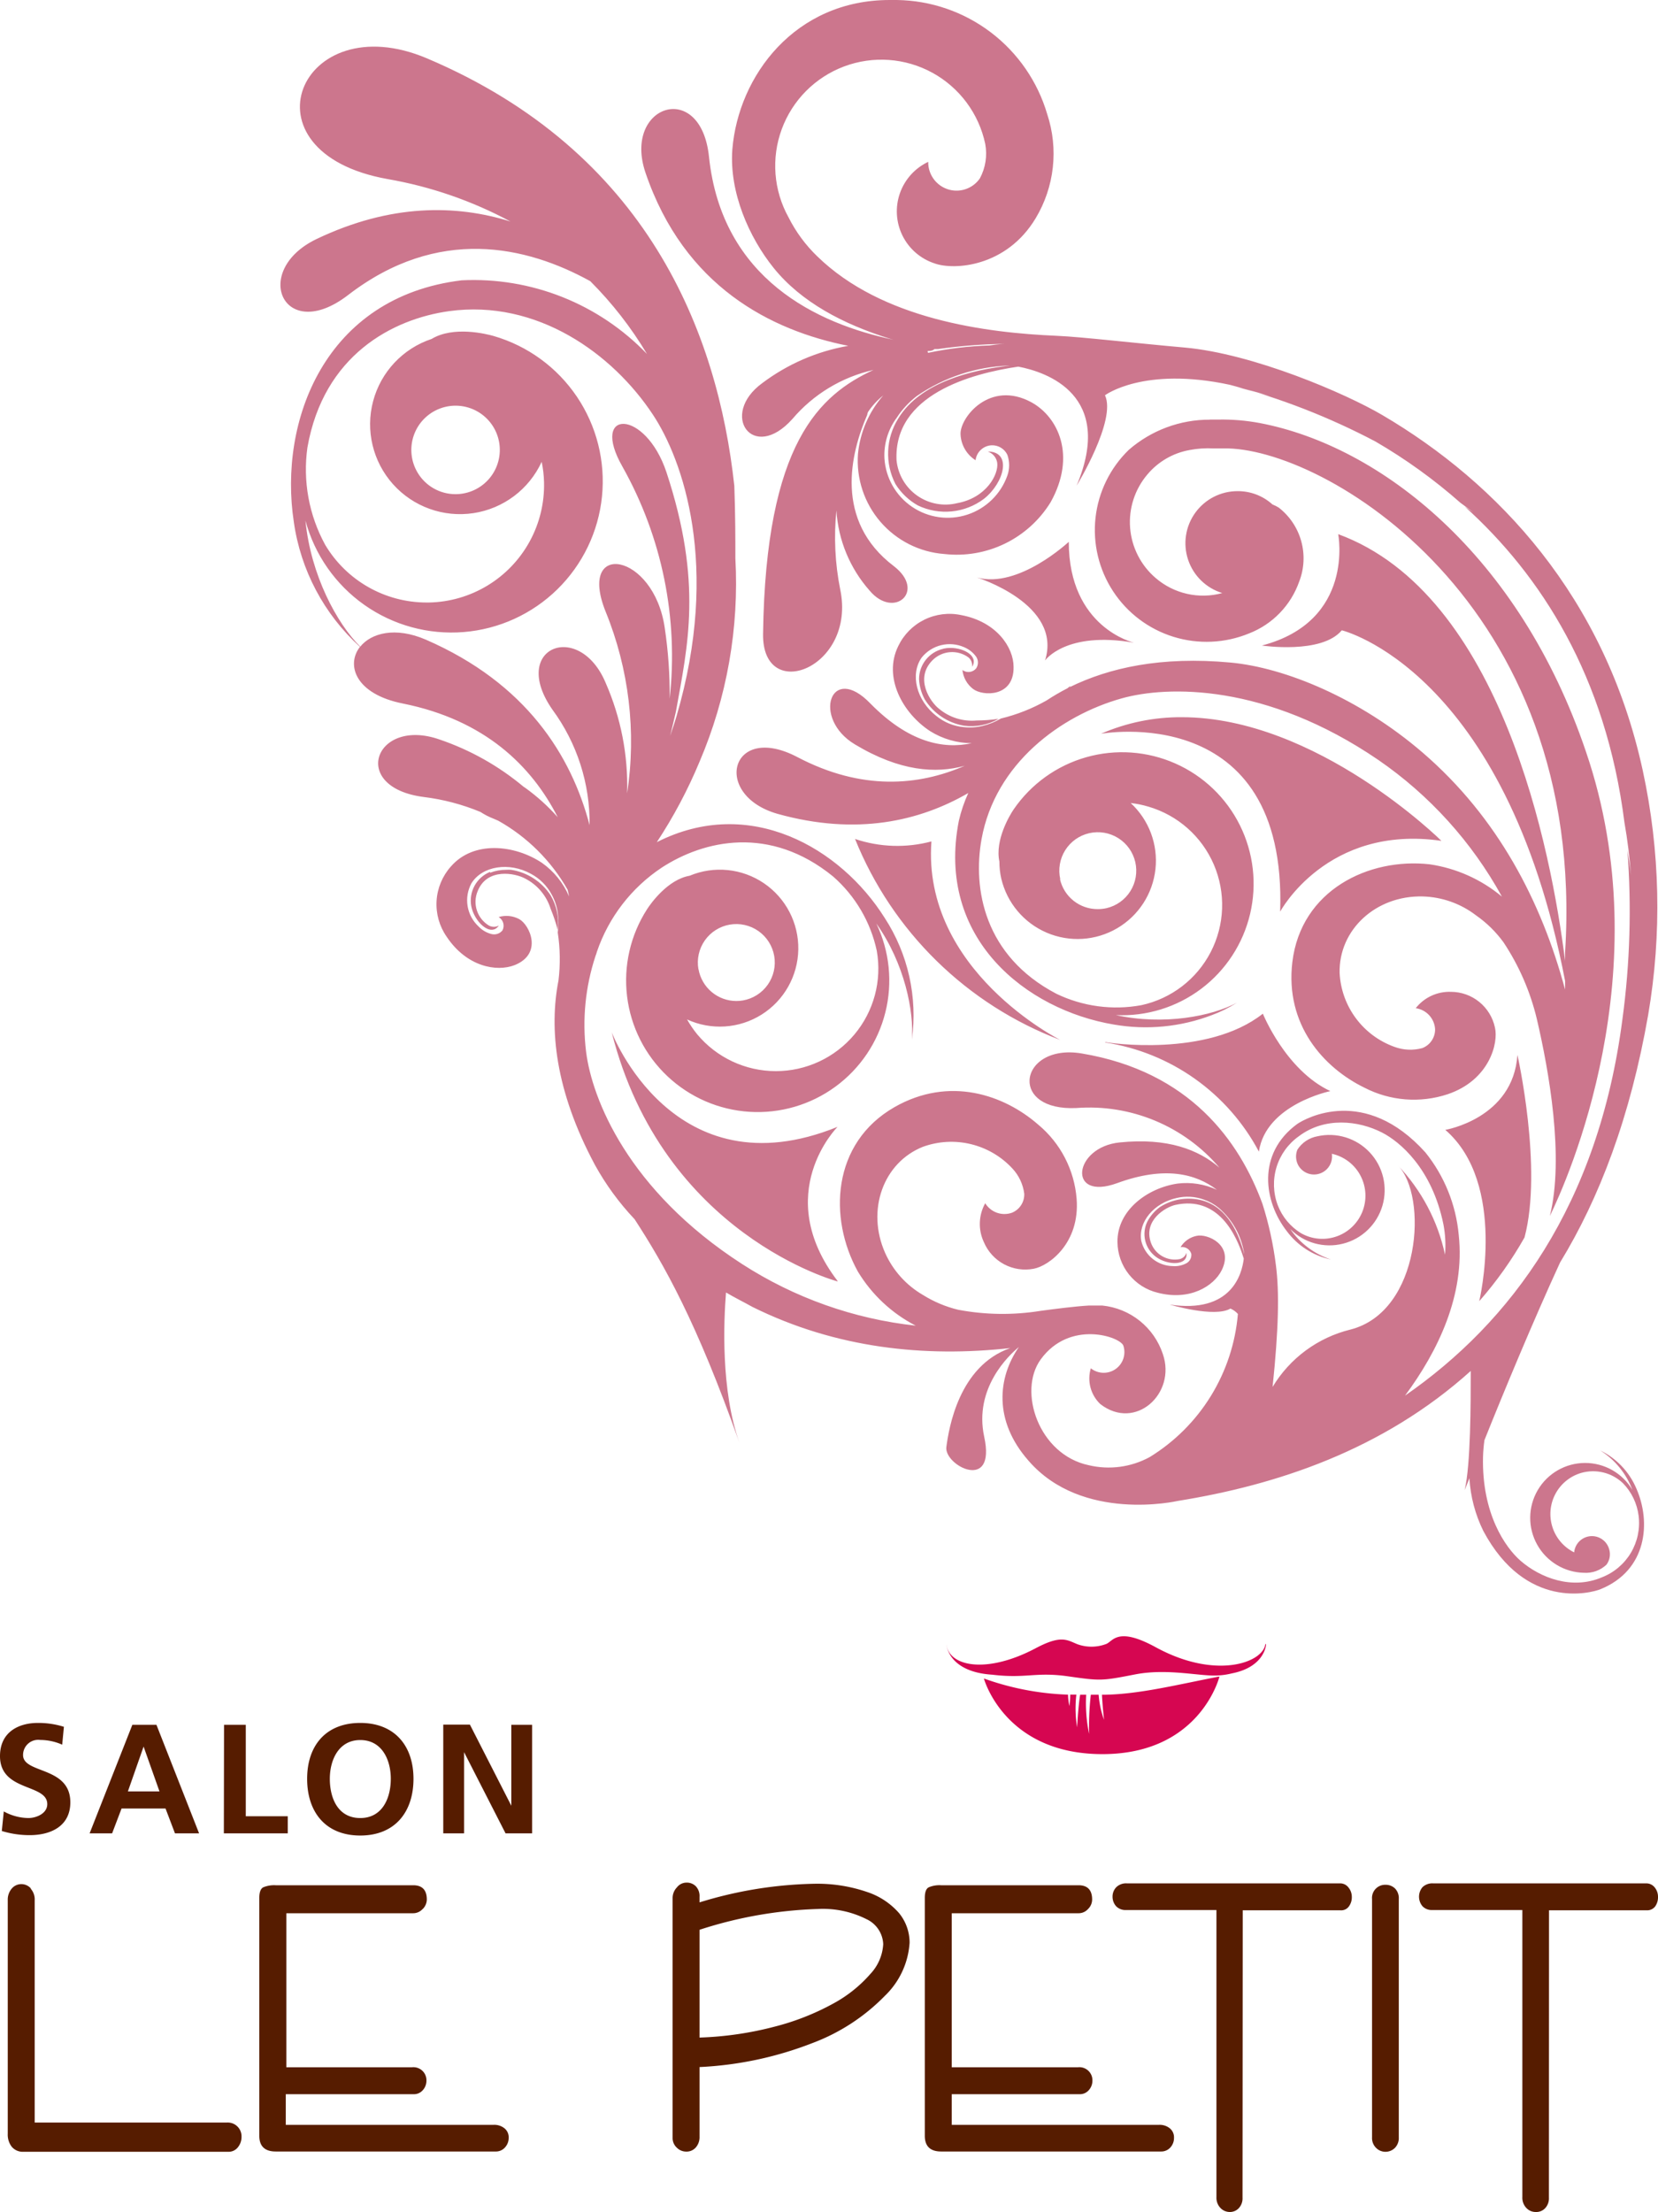 <svg xmlns="http://www.w3.org/2000/svg" xmlns:xlink="http://www.w3.org/1999/xlink" width="175.39" height="234" viewBox="0 0 175.39 234"><defs><clipPath id="a"><rect width="175.39" height="234" style="fill:none"/></clipPath><clipPath id="b"><path d="M147.89,123.38h0m5-3.87c6.58,5.69,3.59,18.12,3.59,18.12a40.14,40.14,0,0,0,4.79-6.74c1.95-7.33-.75-19.31-.75-19.31-.45,6.73-7.63,7.93-7.63,7.93m-35.95-9.29h0M88.6,135.49c-7.06-9.24,0-16.3,0-16.3-17.38,7.06-23.89-10-23.89-10,5.43,21.46,23.89,26.35,23.89,26.35m28.32-25.27a22.21,22.21,0,0,1,16.25,11.54c.74-5,7.56-6.4,7.56-6.4-4.73-2.21-7.14-8.19-7.14-8.19-5.89,4.66-16.37,3.09-16.67,3m-65.07-18a3.28,3.28,0,0,0-2,3.62c.32,1.67,2.06,3.32,2.92,2.06a1.1,1.1,0,0,1-1.05,0,2.93,2.93,0,0,1-1.2-3.62c1-2.54,4-1.91,5-1.37a5.4,5.4,0,0,1,2.72,3.19A18.13,18.13,0,0,1,59,98.36a5.8,5.8,0,0,0-.76-3.67A6.12,6.12,0,0,0,54.05,92a4.07,4.07,0,0,0-.5,0,4.75,4.75,0,0,0-1.7.31M112.16,110s-14.64-7.32-13.63-21a14,14,0,0,1-8.08-.26A37.9,37.9,0,0,0,112.16,110m4.26-32.38s19.76-3.66,19,18.81c0,0,4.94-9.25,17.06-7.49,0,0-13.2-13.08-27.47-13.08a21.14,21.14,0,0,0-8.56,1.76m-16.65-9a3.3,3.3,0,0,0-2.58,3.21,5,5,0,0,0,.6,2.14,6.11,6.11,0,0,0,4.14,2.79,5.78,5.78,0,0,0,3.68-.73,16,16,0,0,1-2.33.18,5.44,5.44,0,0,1-4-1.26c-.87-.68-2.6-3.16-.67-5.11a2.93,2.93,0,0,1,3.8-.31,1.1,1.1,0,0,1,.39,1c.71-1.1-.81-2-2.3-2a3.55,3.55,0,0,0-.73.08m3.54-7.53s9.09,2.82,7.21,8.78c0,0,2.19-3.14,9.41-1.88,0,0-6.9-1.57-6.9-10.67,0,0-5.33,5-9.72,3.77M112.16,93a4.07,4.07,0,1,1,4.89,3.06,4.18,4.18,0,0,1-.92.1,4.07,4.07,0,0,1-4-3.16M128,44.39a13,13,0,0,0-8.59,3.19A11.82,11.82,0,0,0,132.13,67a9.14,9.14,0,0,0,5.31-5.5,6.79,6.79,0,0,0-2.17-7.81,4.07,4.07,0,0,0-.66-.33,5.44,5.44,0,0,0-3.67-1.41,5.51,5.51,0,0,0-1.64,10.78,7.69,7.69,0,0,1-7.06-1.6,7.78,7.78,0,0,1-.86-10.95,7.56,7.56,0,0,1,4.47-2.58,10.38,10.38,0,0,1,2.49-.17h1.08c10.4-.23,38.51,16.14,36.14,53.32,0,.29,0,.58,0,.88-1.46-11.61-6.7-38.78-24-45.13,0,0,1.8,9.2-8.07,11.78,0,0,6.32.95,8.45-1.61,0,0,17.29,4.14,23.62,37.08l0,.92c-2.5-9.31-7.11-18.21-15.06-25.06-6.69-5.76-14.58-9-20.34-9.53-7.32-.68-12.83.55-17,2.6l.07-.13-.31.25a23.33,23.33,0,0,0-2.21,1.29A18.63,18.63,0,0,1,105.88,76a7,7,0,0,1-1.93.78,5.67,5.67,0,0,1-2,.13,5.34,5.34,0,0,1-2.89-1.17c-2.12-1.65-2.81-4.42-1.56-6.19A3.8,3.8,0,0,1,102,68.46a3,3,0,0,1,1.26,1,1.11,1.11,0,0,1,0,1.24,1.06,1.06,0,0,1-1.45.17,2.91,2.91,0,0,0,1.12,2c1,.78,4.35.91,4.29-2.33,0-2.08-1.81-4.78-5.54-5.48a6,6,0,0,0-6.66,3.28c-1.63,3.31.49,7.12,3.38,9a8.39,8.39,0,0,0,4.39,1.27c-3,.66-6.66-.08-10.69-4.17C87.85,70,85.85,76,90.44,78.74,95.2,81.6,99,81.84,102.05,81c-4.9,2.13-10.9,2.65-17.7-.92-7.08-3.72-9.08,4-2.11,6,8.37,2.34,15.05.78,20.19-2.2a15.29,15.29,0,0,0-1,2.94c-2.45,12.47,7.16,20,16.4,21.55a19.65,19.65,0,0,0,10.37-1,13.81,13.81,0,0,0,2.64-1.31c-2.64,1.43-7.73,2.42-12.8,1.31a13.91,13.91,0,1,0-10.81-21.76c-.41.6-2,3.24-1.51,5.52a8,8,0,0,0,.2,1.81,8.29,8.29,0,1,0,13.69-8,10.34,10.34,0,0,1,1.87.38,10.84,10.84,0,0,1-.74,21,14.6,14.6,0,0,1-9-1.21c-7.63-4-8.85-11.1-7.91-16.34,1.44-8,8.37-13.1,14.86-14.91,4.79-1.33,15.18-1.62,27.1,6.51a42.27,42.27,0,0,1,13.09,14.47,15.42,15.42,0,0,0-7.65-3.42c-6.42-.72-13.6,2.72-14.52,10.34-.79,6.62,3.29,11.17,7.61,13.28a11.38,11.38,0,0,0,8.82.7c4.44-1.5,5.39-5.44,5-7.06a4.77,4.77,0,0,0-4.65-3.77,4.53,4.53,0,0,0-3.73,1.73,2.38,2.38,0,0,1,2.05,2.22,2.11,2.11,0,0,1-1.35,2,4.83,4.83,0,0,1-2.95-.13,8.77,8.77,0,0,1-5.8-7.82c-.1-4.57,3.83-8.2,8.77-8.09a9.7,9.7,0,0,1,5.66,2,12.29,12.29,0,0,1,2.9,2.84,25.3,25.3,0,0,1,3.53,8.11c1.28,5.47,2.92,14.65,1.38,20.85,1.86-3.81,11.74-25.9,3.83-49.08C160.71,58.62,146,47.18,133.28,44.75a21.67,21.67,0,0,0-4.4-.37H128M73.88,102.51a4.07,4.07,0,1,1,4.71,3.31,4.14,4.14,0,0,1-.7.06,4.07,4.07,0,0,1-4-3.37M44.18,50a4.68,4.68,0,1,1,4,2.27,4.66,4.66,0,0,1-4-2.27m86.65-9.08c1.11.27,2.29.6,3.55,1Zm-32.7-3.79c.54,0,.65-.15.72-.21l.5,0-.11,0a55.32,55.32,0,0,1,7.14-.55s-.64,0-1.72.17a36.69,36.69,0,0,0-6.48.78.37.37,0,0,1-.05-.11M34.4,57.63a16.62,16.62,0,0,1-1.88-10.3c1.71-9.76,9-13.59,15-14.42,9.28-1.27,17.28,4.49,21.54,10.94,3.16,4.76,7.16,16,2.51,31.89-.21.72-.45,1.41-.68,2.1.17-.71.38-1.56.61-2.57,1.25-7,2.85-13.64-1-25.32-2.25-6.74-8.14-6.7-4.66-.6a40.89,40.89,0,0,1,5,24.55,47.24,47.24,0,0,0-.52-7.48c-1.15-8-9.29-9.3-6.26-1.74a36.39,36.39,0,0,1,2.28,19.23,27.11,27.11,0,0,0-2.27-11.68c-2.8-6.68-10.2-3.74-5.64,2.82a20.23,20.23,0,0,1,3.94,12.23c-1.94-7.38-6.7-15-17.32-19.62-3.26-1.41-5.8-.68-6.94.74-2.46-2.44-5.23-7.54-5.8-13.34A16,16,0,1,0,52.22,35.54c-.8-.23-4.26-1.08-6.56.31a9.51,9.51,0,1,0,11.64,13A11.81,11.81,0,0,1,57.55,51,12.42,12.42,0,0,1,45.37,63.73h-.25a12.49,12.49,0,0,1-10.72-6.1M77.47,15.8c-.34,4.54,1.77,9.31,4.37,12.54,2.91,3.61,7.35,5.95,12.3,7.49l.4.11C86.46,34.25,76.36,29.53,75,16.58c-.86-8.25-9.14-5.45-6.72,1.68,4.1,12.07,13.3,16.7,21.45,18.32a21.18,21.18,0,0,0-9.09,3.94c-4.59,3.34-1,8.47,3.18,3.8a15.81,15.81,0,0,1,8.58-5.19C86.73,41.76,81,46.81,80.72,67.05c-.11,7.47,9.9,3.61,8.16-4.71a28.08,28.08,0,0,1-.4-8.35A14.09,14.09,0,0,0,92,62.48c2.57,3.05,6,.05,2.55-2.6-6.34-4.81-4.58-11.94-2.81-16,0-.1.05-.2.08-.3a7.81,7.81,0,0,1,1.61-1.75A11,11,0,0,0,90.76,48a9.9,9.9,0,0,0,9.14,10.6,11.66,11.66,0,0,0,11.24-5.48c2.75-4.93.79-9-2-10.55-4.44-2.44-7.62,1.63-7.53,3.37a3.41,3.41,0,0,0,1.59,2.74,1.79,1.79,0,0,1,1.69-1.58,1.77,1.77,0,0,1,1.67,1,3.3,3.3,0,0,1,0,2.21,6.7,6.7,0,0,1-13-1.82,6.66,6.66,0,0,1,1.29-4.29A9.3,9.3,0,0,1,97,41.88a18.29,18.29,0,0,1,9.71-3.21h.1c-4,.45-9.47,1.76-11.79,5.6a7,7,0,0,0-.3,6.92,6.61,6.61,0,0,0,2.37,2.27,6.76,6.76,0,0,0,7-.7c2.15-1.7,3-5,.4-5a1.49,1.49,0,0,1,1,1.19c.16,1.21-1.13,3.7-4.23,4.27a5.2,5.2,0,0,1-6.42-4.53c-.33-6.93,7.87-9.18,12.88-9.91,3,.57,10.21,3,6.17,12.59,0,0,4.24-6.93,3-9.56,0,0,4.07-3.07,13.2-1.11a72.68,72.68,0,0,1,15.41,6,56.36,56.36,0,0,1,9,6.49c.87.62,1.35,1,1.35,1l-.9-.61c8.05,7.27,14.93,17.92,16.89,33.42a54.66,54.66,0,0,1,.69,5.55s-.1-1-.38-2.65a85,85,0,0,1-.52,17.88c-2.55,19.71-11.82,32.09-23,39.84,3.48-4.7,6.37-10.64,5.68-17a16.28,16.28,0,0,0-3.53-8.73c-6.41-7.11-12.67-3.61-13.56-3-4.31,3.16-3.51,8.24-1.1,11.33a7.84,7.84,0,0,0,4.67,3,8.38,8.38,0,0,1-4.31-3.23,5.84,5.84,0,1,0,2.87-9.8,3.2,3.2,0,0,0-2.11,1.42,1.94,1.94,0,0,0,.12,1.69,1.91,1.91,0,0,0,3.53-1.26,4.51,4.51,0,0,1,2.92,2.12,4.56,4.56,0,0,1-6.2,6.27,6,6,0,0,1-2.44-2.94,6.24,6.24,0,0,1,2.22-7.3c2.73-2.07,6.31-1.68,8.82-.39,1.85.95,5.27,3.77,6.48,9.7a11.75,11.75,0,0,1,.17,3.21,19.69,19.69,0,0,0-5-9.46c3.2,3.22,2.47,15.47-5,17.38a13.3,13.3,0,0,0-8.24,6.07c.64-6.11.72-10.06.35-12.88a36.4,36.4,0,0,0-1.42-6.48c-2.44-6.67-7.71-14-19.11-15.91-3.45-.58-5.46,1.12-5.53,2.83-.07,1.55,1.46,3.1,4.95,2.94A18.07,18.07,0,0,1,129,123.51c-2.21-1.9-5.47-3.19-10.56-2.67-4.9.49-5.58,6.25-.25,4.3,5-1.83,8.3-1,10.54.71a7.66,7.66,0,0,0-4.16-.66c-3.16.46-6.41,2.81-6.36,6.2a5.56,5.56,0,0,0,4.27,5.35c3.37.87,5.91-.68,6.76-2.39,1.32-2.68-1.53-3.89-2.66-3.63a2.59,2.59,0,0,0-1.7,1.2,1,1,0,0,1,1.14.7,1,1,0,0,1-.52,1,2.62,2.62,0,0,1-1.44.3,3.48,3.48,0,0,1-3.33-2.66c-.35-2,1.32-4,3.72-4.54a5,5,0,0,1,2.88.16,5.15,5.15,0,0,1,1.59.88,8,8,0,0,1,2.69,4.8v.06c-.54-2.09-1.73-4.86-4.37-5.63a5.62,5.62,0,0,0-4.55.69,4.55,4.55,0,0,0-1.33,1.55,3,3,0,0,0,.89,3.69c1.24.94,3.45,1,3.26-.4a1,1,0,0,1-.71.66,2.69,2.69,0,0,1-3.05-1.73c-.84-2.39,1.57-3.77,2.57-4,4.5-1,6.47,3.09,7.25,5.68-.19,1.66-1.31,5.84-7.84,4.86,0,0,4.78,1.42,6.43.42a2.28,2.28,0,0,1,.79.57,19.72,19.72,0,0,1-9.33,15.14,9.09,9.09,0,0,1-6.45.86c-5.3-1.12-7.52-7.83-5.08-11.19,3.07-4.23,8.45-2.4,8.75-1.44a2.19,2.19,0,0,1-3.45,2.38,3.74,3.74,0,0,0,1,3.78c3.72,2.89,8.07-1.12,6.62-5.29a7.54,7.54,0,0,0-6.41-5.13l-.27,0,.09,0c-.27,0-.61,0-1,0h-.24c-1.49.09-3.52.35-5.08.56l0,0a25.31,25.31,0,0,1-8.73-.11,12.58,12.58,0,0,1-3.74-1.57,9.73,9.73,0,0,1-4-4.45c-2-4.51-.21-9.54,4-11.22a8.81,8.81,0,0,1,9.47,2.3,4.8,4.8,0,0,1,1.25,2.67,2.09,2.09,0,0,1-1.29,2,2.38,2.38,0,0,1-2.84-1,4.51,4.51,0,0,0-.14,4.12,4.75,4.75,0,0,0,5.27,2.81c1.63-.31,4.9-2.72,4.54-7.39a11.36,11.36,0,0,0-4.07-7.86c-3.62-3.16-9.4-5.15-15.19-1.85-6.66,3.81-7,11.77-3.88,17.4a15.37,15.37,0,0,0,6.12,5.72A42.29,42.29,0,0,1,78.5,133.7C66.39,125.88,62.62,116.19,62,111.26a23.28,23.28,0,0,1,1-10.16,2.5,2.5,0,0,0,.14-.42,17.44,17.44,0,0,1,6.86-8.91c4.46-2.9,11.43-4.52,18.13.94a14.48,14.48,0,0,1,4.62,7.86,10.84,10.84,0,0,1-19,8.83,11.46,11.46,0,0,1-1.07-1.57,8.3,8.3,0,1,0,.27-15.2c-2.31.4-4.11,2.93-4.5,3.54a13.92,13.92,0,1,0,24.25,1.51c3,4.24,4,9.32,3.76,12.3a18.89,18.89,0,0,0-2.88-12.9c-4.65-7.39-14.28-13-24.1-8A51.28,51.28,0,0,0,74,80.57a48.05,48.05,0,0,0,3.79-21.52c0-2,0-4.54-.11-7.65C75.92,35.15,68.46,16.05,45.16,6.17,31.72.48,25.12,16.1,41,18.94A43,43,0,0,1,54,23.43c-5.76-1.8-12.67-1.89-20.51,1.85-7,3.36-3.5,11.18,3.33,5.93,9.53-7.34,18.88-5.19,25.62-1.47a39.64,39.64,0,0,1,6,7.7,25.43,25.43,0,0,0-19.6-7.79C34.33,31.4,29.46,44.58,31.08,55.2a22,22,0,0,0,7,13.22c-1.49,1.9-.51,5,4.56,6C51.28,76.16,56.23,81,59,86.44a20.91,20.91,0,0,0-3.44-3.11l-.17-.11a27.82,27.82,0,0,0-8.89-5c-6.83-2.4-9.61,5.06-1.68,6.08a23,23,0,0,1,6,1.58,7.35,7.35,0,0,0,1.38.71l.51.22a19.28,19.28,0,0,1,7.33,7.29c.06.24.12.48.16.72a8.36,8.36,0,0,0-2.88-3.56c-2.88-1.91-7.22-2.38-9.63.4a6,6,0,0,0-.44,7.42c2.1,3.16,5.27,3.76,7.2,3,3-1.21,1.58-4.25.48-4.86A2.86,2.86,0,0,0,52.75,97a1.07,1.07,0,0,1,.41,1.4A1.13,1.13,0,0,1,52,98.8a2.85,2.85,0,0,1-1.37-.8,3.77,3.77,0,0,1-.76-4.57c1.14-1.84,4-2.28,6.3-1a5.31,5.31,0,0,1,2.2,2.21A5.6,5.6,0,0,1,59,96.54a7.33,7.33,0,0,1,0,2.09,18.6,18.6,0,0,1,.08,5.07c-1,5.11-.37,11.63,3.85,19.51a28.14,28.14,0,0,0,4.2,5.75c3.12,4.8,6.55,10.82,11.1,23.68-2-5.59-1.67-12.92-1.43-15.93.91.54,1.85,1,2.82,1.54,8.85,4.38,18.22,5.34,27.25,4.34-5.44,1.89-6.5,8.5-6.76,10.46s5.3,4.84,4-1.09c-1.1-5.13,2.62-8.62,3.67-9.48h0c-2.24,3.24-2.7,7.78,1,12,5.69,6.61,15.8,4.28,15.8,4.28,10.38-1.67,21.65-5.33,31-13.75,0,3.36,0,9.89-.64,12.6l.5-1.25a14.54,14.54,0,0,0,1.47,5.57c4.5,8.43,11.39,6.58,12.41,6.16,4.92-2,5.36-7.1,3.77-10.67a7.9,7.9,0,0,0-3.81-4,8.42,8.42,0,0,1,3.4,4.17,5.81,5.81,0,1,0-5.12,8.77,3.17,3.17,0,0,0,2.38-.86,1.85,1.85,0,0,0,.28-1.65,1.89,1.89,0,0,0-3.7.35,4.53,4.53,0,0,1,.73-8.4,4.58,4.58,0,0,1,4.44,1.09,6,6,0,0,1,1.65,3.44,6.16,6.16,0,0,1-3.89,6.51c-3.13,1.34-6.5.08-8.62-1.77-1.56-1.37-4.1-4.93-3.95-11a16.54,16.54,0,0,1,.15-1.74c2-5,5.16-12.62,8-18.79,4.16-6.81,7.43-15.38,9.32-26.19a68,68,0,0,0-.57-25.84c-4-18.42-15.36-30.44-27.54-37.6-3.87-2.28-13.66-6.5-20.93-7.15-5.23-.46-10.89-1.13-13.51-1.24-7.51-.32-18.5-1.73-25.35-8.41A15.21,15.21,0,0,1,83.42,23a11.23,11.23,0,1,1,20.8-7.79,5.55,5.55,0,0,1-.56,3.65,3,3,0,0,1-3,1.26,3,3,0,0,1-2.47-3,5.79,5.79,0,0,0,.67,10.74c2.08.75,7.61.38,10.7-4.78a13.28,13.28,0,0,0,1.22-11A16.82,16.82,0,0,0,94.88,0l-.77,0c-10,0-16,8-16.64,15.8" style="fill:none"/></clipPath></defs><title>2Zeichenfläche 1</title><g style="clip-path:url(#a)"><path d="M116.57,179.26c.06,1.25.22,2.65.22,2.65a9.91,9.91,0,0,1-.57-2.65h-.83a30.17,30.17,0,0,0-.18,4.14,15.86,15.86,0,0,1-.31-4.14l-.64,0c-.21,1.32-.32,3.45-.32,3.45a12.67,12.67,0,0,1-.08-3.46l-.65,0c0,.68-.08,1.2-.08,1.2a6.1,6.1,0,0,1-.15-1.2,29.19,29.19,0,0,1-8.9-1.71s2.17,8,12.54,8S129,177.33,129,177.33c-4.3.82-8.62,1.93-12.43,1.93" style="fill:#d60651"/><path d="M133.86,173.87c-.21,2-5.25,3.83-11.59.37-4.17-2.28-4.54-.56-5.31-.33a4.38,4.38,0,0,1-3,0c-1.12-.46-1.73-1-4.46.46-5.16,2.71-9.13,1.9-9.38-.45,0,0,.12,2.92,4.86,3.22v0c3.59.43,4.56-.32,8,.17s3.55.49,7.09-.2,7.07.27,8.9.1a7.66,7.66,0,0,0,1.34-.21c3.51-.69,3.62-3.06,3.62-3.06" style="fill:#d60651"/></g><g style="clip-path:url(#b)"><rect x="-14.76" y="-0.52" width="191.01" height="216.09" style="fill:#cc768d"/></g><g style="clip-path:url(#a)"><path d="M163.86,202.06H174.2a1.06,1.06,0,0,0,.89-.41,1.68,1.68,0,0,0,.3-1,1.55,1.55,0,0,0-.34-1,1.13,1.13,0,0,0-.93-.44H151.6a1.49,1.49,0,0,0-1.13.41,1.57,1.57,0,0,0,0,2,1.33,1.33,0,0,0,1,.41h9.57v30.36a1.56,1.56,0,0,0,.42,1.15,1.34,1.34,0,0,0,1,.43,1.28,1.28,0,0,0,1-.41,1.52,1.52,0,0,0,.39-1.1Zm-16.29-2.31a1.41,1.41,0,0,0-1-.39,1.39,1.39,0,0,0-1.43,1.5v25.23a1.45,1.45,0,0,0,.42,1.09,1.38,1.38,0,0,0,1,.42,1.41,1.41,0,0,0,1-.41,1.49,1.49,0,0,0,.41-1.1V200.86a1.47,1.47,0,0,0-.4-1.11m-16.11,2.31H141.8a1,1,0,0,0,.89-.41,1.62,1.62,0,0,0,.31-1,1.56,1.56,0,0,0-.35-1,1.1,1.1,0,0,0-.92-.44H119.2a1.47,1.47,0,0,0-1.12.41,1.42,1.42,0,0,0-.39,1,1.5,1.5,0,0,0,.37,1,1.37,1.37,0,0,0,1.06.41h9.56v30.36a1.56,1.56,0,0,0,.42,1.15,1.36,1.36,0,0,0,1,.43,1.28,1.28,0,0,0,.95-.41,1.52,1.52,0,0,0,.39-1.1Zm-16.36-.14a1.4,1.4,0,0,0,.43-1c0-1-.48-1.51-1.43-1.51H99.56a2.88,2.88,0,0,0-1.32.22c-.28.15-.41.52-.41,1.13v25.15c0,1.1.57,1.66,1.73,1.66h23.26a1.29,1.29,0,0,0,1-.44,1.48,1.48,0,0,0,.37-1,1.22,1.22,0,0,0-.43-1,1.7,1.7,0,0,0-1.15-.38H100.68v-3.24h13.5a1.24,1.24,0,0,0,1-.43,1.49,1.49,0,0,0,.38-1,1.38,1.38,0,0,0-1.51-1.42H100.68V202.37H114.1a1.33,1.33,0,0,0,1-.45m-28.61,0A10.29,10.29,0,0,1,91.67,203a3.05,3.05,0,0,1,1.76,2.64,5,5,0,0,1-1.35,3.14,14.12,14.12,0,0,1-3.93,3.14A26.44,26.44,0,0,1,82,214.35a35.79,35.79,0,0,1-8,1.17v-11.4a44.78,44.78,0,0,1,12.5-2.2m-12.89-2.4a1.34,1.34,0,0,0-1-.39,1.28,1.28,0,0,0-1,.5,1.64,1.64,0,0,0-.46,1.16v25.37a1.37,1.37,0,0,0,.44,1,1.39,1.39,0,0,0,1,.42,1.29,1.29,0,0,0,1-.42A1.65,1.65,0,0,0,74,226v-7.36a37.69,37.69,0,0,0,11.92-2.53,21,21,0,0,0,7.68-5,8.54,8.54,0,0,0,2.62-5.62,4.93,4.93,0,0,0-1.12-3.14,7.66,7.66,0,0,0-3.38-2.23,16.22,16.22,0,0,0-5.5-.87A43.77,43.77,0,0,0,74,201.22v-.58a1.5,1.5,0,0,0-.39-1.12m-28.89,2.4a1.45,1.45,0,0,0,.43-1c0-1-.48-1.51-1.43-1.51H29.17a3,3,0,0,0-1.33.22c-.27.15-.41.52-.41,1.13v25.15c0,1.1.58,1.66,1.74,1.66H52.43a1.27,1.27,0,0,0,1-.44,1.49,1.49,0,0,0,.38-1,1.22,1.22,0,0,0-.43-1,1.71,1.71,0,0,0-1.15-.38h-22v-3.24h13.5a1.24,1.24,0,0,0,1-.43,1.49,1.49,0,0,0,.38-1,1.38,1.38,0,0,0-1.51-1.42H30.29V202.37H43.71a1.35,1.35,0,0,0,1-.45M3.26,199.74a1.34,1.34,0,0,0-1-.45,1.32,1.32,0,0,0-1,.45A1.81,1.81,0,0,0,.82,201V225.7a2.09,2.09,0,0,0,.43,1.38,1.53,1.53,0,0,0,1.23.52H24.16a1.23,1.23,0,0,0,1-.47,1.72,1.72,0,0,0,.39-1.12,1.46,1.46,0,0,0-1.57-1.5H3.67V201a1.69,1.69,0,0,0-.41-1.21" style="fill:#561c00"/><path d="M46.89,193.92h2.2v-8.59h0l4.39,8.59h2.81V182.44h-2.2V191h0l-4.38-8.58H46.89Zm-12-5.77c0-2,.94-4.1,3.22-4.1s3.23,2.07,3.23,4.1-.88,4.15-3.23,4.15-3.22-2.08-3.22-4.15m-2.4,0c0,3.51,1.94,6,5.62,6s5.63-2.5,5.63-6-2-5.91-5.63-5.91-5.62,2.39-5.62,5.91m-8.81,5.77h6.76v-1.81H26v-9.67h-2.3Zm-14.2,0h2.38l1-2.63h4.65l1,2.63h2.55l-4.51-11.48H14Zm7.39-4.44H13.53l1.66-4.74h0ZM6.76,182.65A9,9,0,0,0,4,182.24c-2,0-4,.94-4,3.51,0,3.79,5,2.89,5,5.08,0,1-1.17,1.47-2,1.47a5.53,5.53,0,0,1-2.6-.7l-.21,2.07a10,10,0,0,0,2.94.44c2.32,0,4.31-1,4.31-3.47,0-3.84-5-3-5-5a1.6,1.6,0,0,1,1.81-1.6,5.8,5.8,0,0,1,2.33.5Z" style="fill:#561c00"/></g></svg>